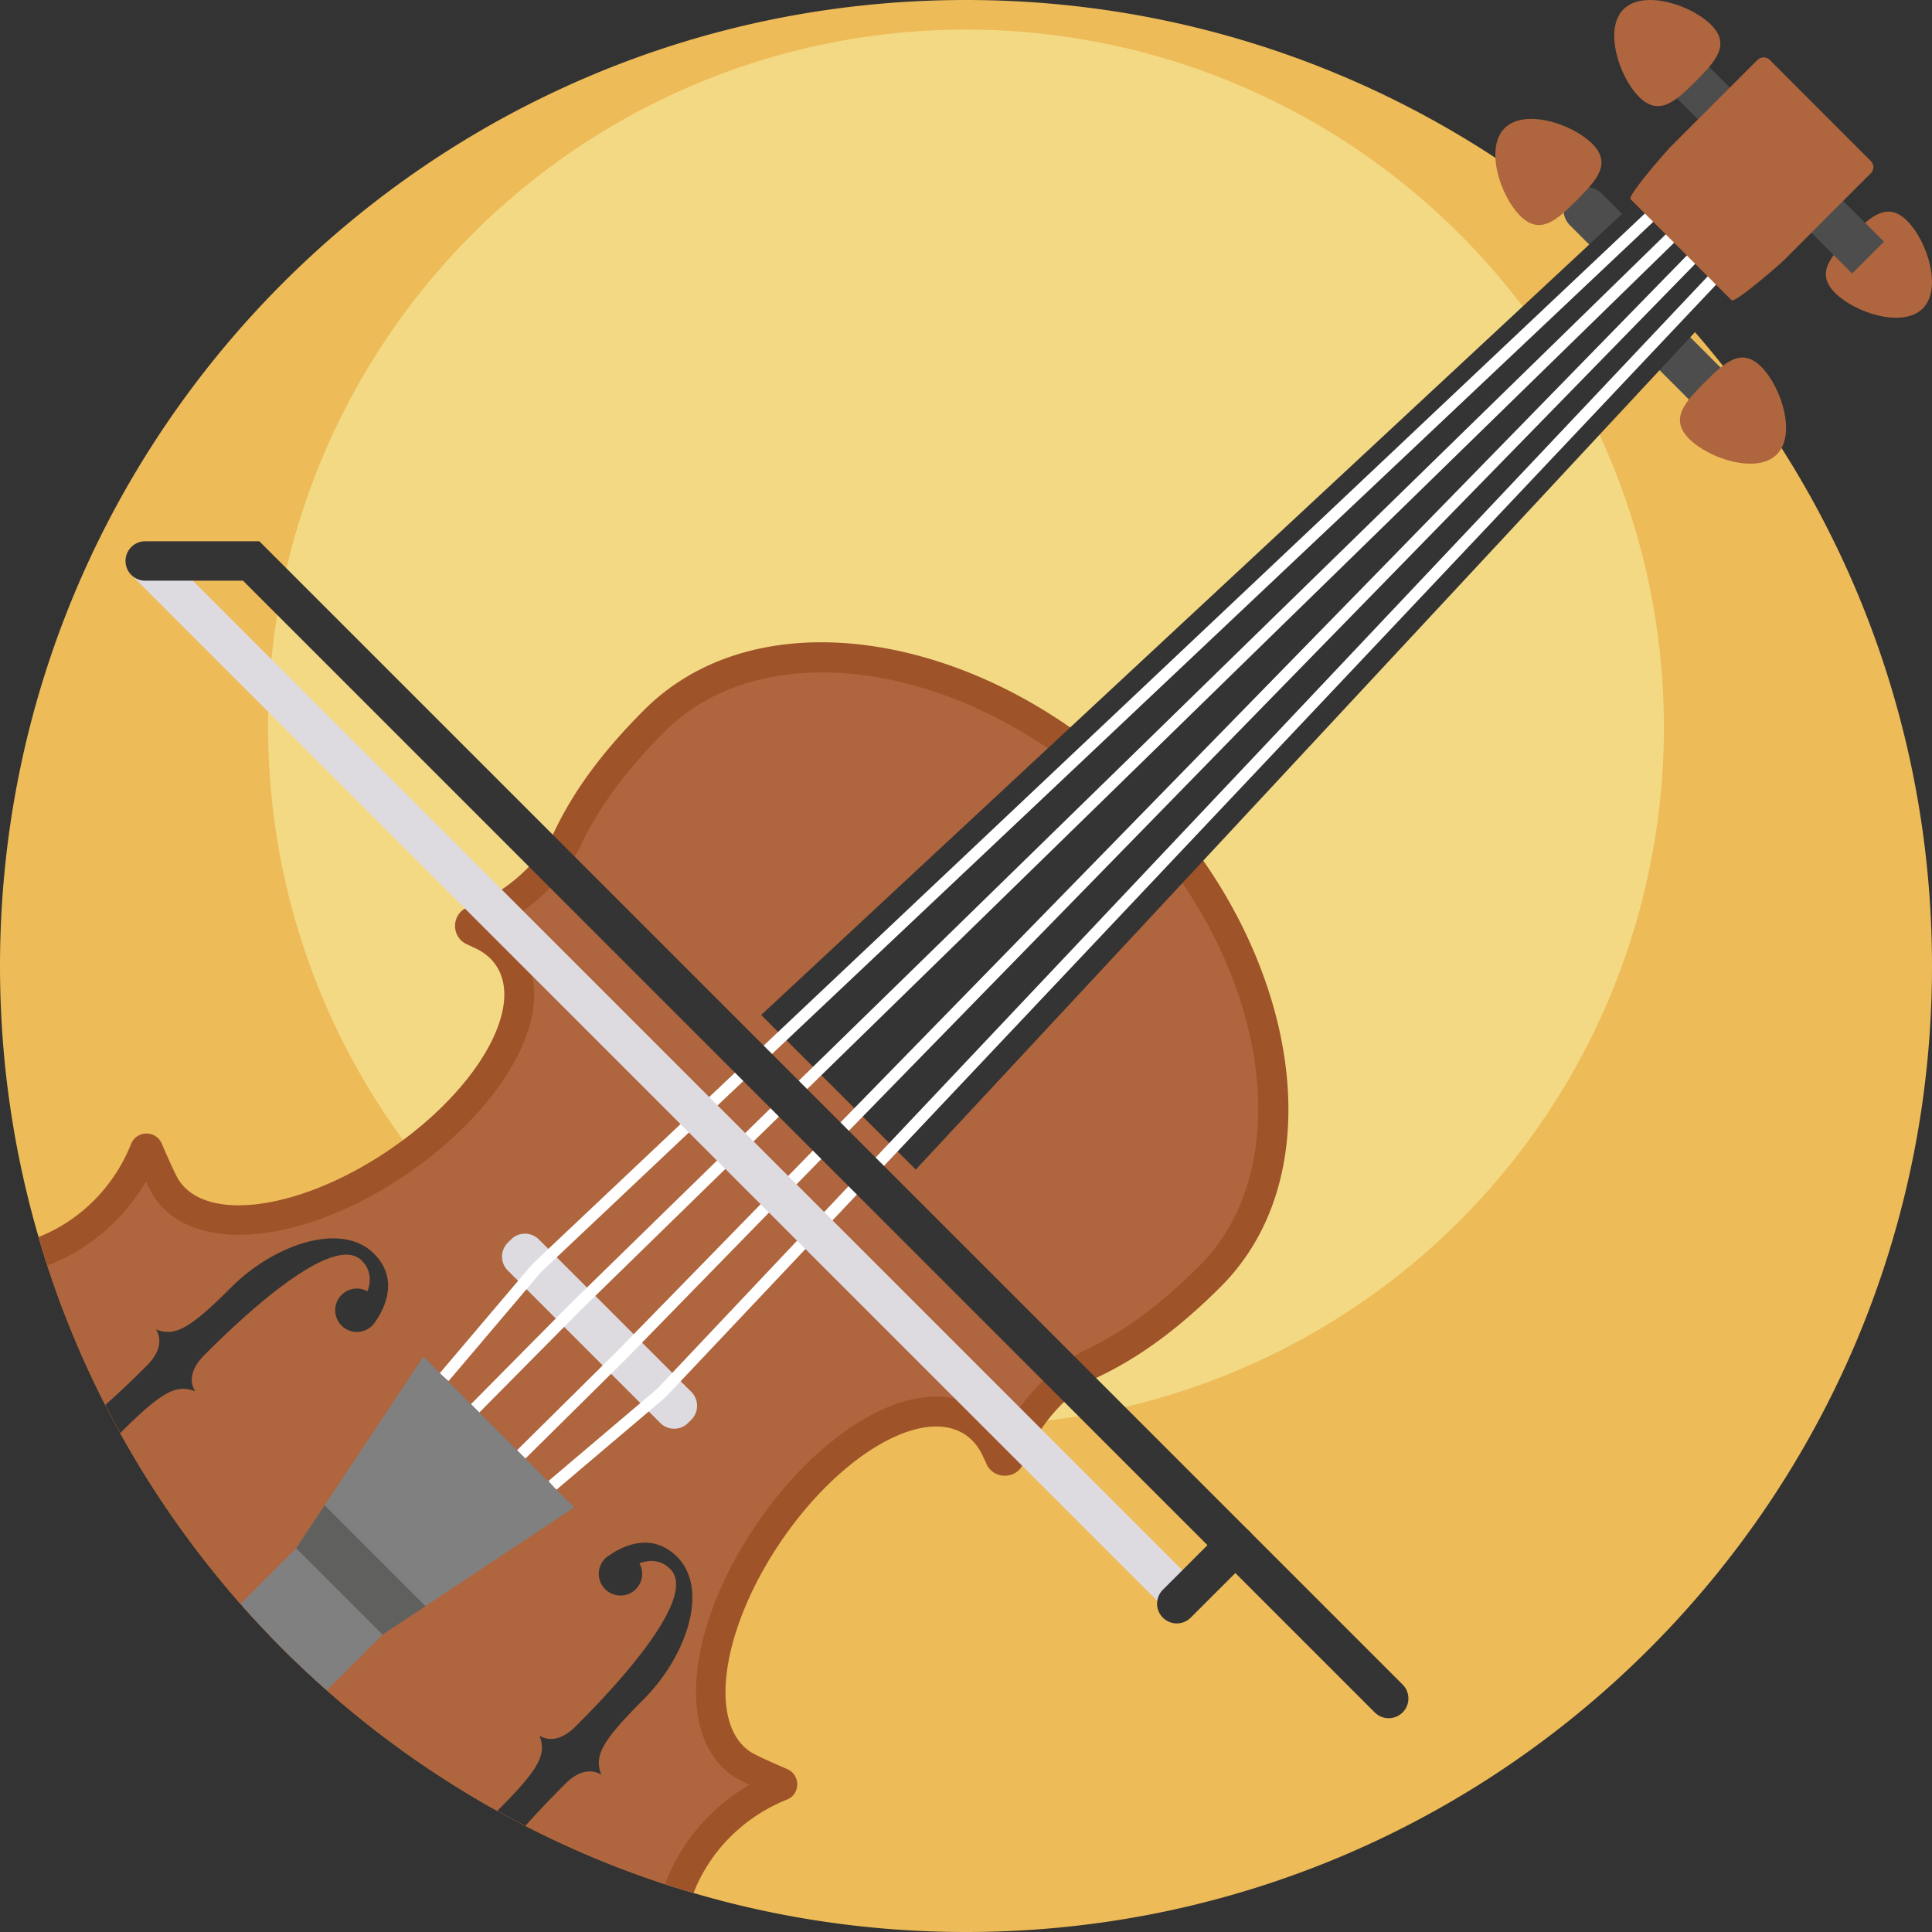 <svg xmlns="http://www.w3.org/2000/svg" viewBox="0 0 512 512"><rect x="0" y="0" width="512" height="512" fill="#333333" stroke="none"/><path fill="#edbb57" d="M512 256c0 141.385-114.615 256-256 256-25.067 0-49.309-3.605-72.202-10.334a226 226 0 0 1-7.555-2.341 253 253 0 0 1-37-15.454 220 220 0 0 1-7.45-3.971c-41.963-23.322-76.685-58.107-99.924-100.122a221 221 0 0 1-3.96-7.45 253.3 253.3 0 0 1-15.36-36.948 225 225 0 0 1-2.33-7.555C3.563 305.037 0 280.942 0 256 0 114.615 114.615 0 256 0s256 114.615 256 256"/><circle cx="256" cy="192.784" r="184.947" fill="#f4d984"/><path fill="#9e5329" d="M323.532 340.971c-11.849 11.849-22.486 19.289-33.207 24.273-4.984 2.863-14.033 9.571-19.08 22.444-1.745 4.483-8.025 4.524-9.885.115-.345-.784-.564-1.317-.679-1.442-1.087-2.57-2.664-4.639-4.796-6.092-11.201-7.638-33.061 4.963-48.859 28.118-15.768 23.165-19.498 48.138-8.296 55.766 1.317.909 5.642 2.842 9.874 4.66 3.009 1.306 3.469 5.099 1.421 7.137-.397.418-.92.742-1.515.972-11.295 4.535-20.323 13.469-24.712 24.743a226 226 0 0 1-7.555-2.341C98.889 473.996 37.773 412.796 12.549 335.38a225 225 0 0 1-2.33-7.555 43.1 43.1 0 0 0 14.66-9.665c4.242-4.242 7.596-9.341 9.864-14.994 1.452-3.636 6.562-3.688 8.119-.115 1.829 4.274 3.772 8.6 4.65 9.895 7.649 11.212 32.611 7.492 55.766-8.297 23.176-15.778 35.767-37.669 28.139-48.859-1.452-2.121-3.532-3.72-6.102-4.786-.115-.104-.648-.324-1.432-.69-4.42-1.86-4.378-8.129.094-9.895 12.915-5.005 19.592-14.075 22.465-19.069 4.953-10.721 12.413-21.358 24.263-33.207 27-27 75.118-22.068 113.612 5.141l34.064 34.074c27.188 38.527 32.13 86.623 5.151 113.613"/><path fill="#af653d" d="M317.942 335.381c-10.595 10.595-20.438 17.815-30.95 22.706l-.293.125-.282.167c-5.193 2.968-14.158 9.467-20.281 21.42a20.3 20.3 0 0 0-2.905-3.647 19.4 19.4 0 0 0-2.894-2.403c-8.056-5.507-19.101-4.733-31.107 2.173-10.24 5.893-20.428 15.841-28.735 28.014-17.241 25.328-21.065 52.391-9.112 64.345.888.888 1.87 1.693 2.894 2.403.7.481 1.787 1.118 4.315 2.33-10.313 5.998-18.192 15.245-22.35 26.311-77.354-25.328-138.47-86.528-163.694-163.944 6.666-2.539 12.821-6.531 17.92-11.64a51.8 51.8 0 0 0 8.213-10.648c1.17 2.497 1.808 3.584 2.299 4.305a20.5 20.5 0 0 0 2.403 2.884c11.975 11.985 39.027 8.15 64.345-9.091 17.91-12.194 30.668-28.39 33.301-42.287 1.264-6.677.188-12.758-3.093-17.565a19 19 0 0 0-2.382-2.884 21 21 0 0 0-3.678-2.915c11.901-6.071 18.432-15.047 21.42-20.24l.178-.303.136-.324c4.848-10.48 12.048-20.302 22.685-30.939 22.674-22.685 65.87-20.281 102.922 5.622l33.081 33.102c25.894 37.073 28.297 80.28 5.644 102.923"/><path fill="#4d4d4d" d="M454.193 35.85 439.2 20.828l8.43-8.413 14.993 15.022zM449.407 107.698l-15.634-15.634 8.421-8.422 15.634 15.634zM427.537 71.19 416.11 59.763a5.955 5.955 0 1 1 8.421-8.422l11.428 11.427z"/><path fill="gray" d="m101.366 433.204-14.744 14.744a253 253 0 0 1-22.873-22.925L78.472 410.3z"/><path fill="#353434" d="m242.686 309.954-40.967-40.978L443.368 44.143l24.163 24.162z"/><path fill="#dddae0" d="m174.966 377.098-40.392-40.392a5.223 5.223 0 0 1 0-7.388l.85-.849a5.223 5.223 0 0 1 7.388 0l40.392 40.392a5.223 5.223 0 0 1 0 7.388l-.85.849a5.224 5.224 0 0 1-7.388 0"/><g fill="#af653d"><path d="M430.242 2.451c5.276-5.276 17.948-1.157 23.224 4.119s1.157 9.71-4.119 14.986-9.71 9.395-14.986 4.119-9.395-17.948-4.119-23.224M398.731 33.962c5.276-5.276 17.948-1.157 23.224 4.119s1.157 9.71-4.119 14.986-9.71 9.395-14.986 4.119-9.395-17.948-4.119-23.224M509.547 81.756c5.276-5.276 1.157-17.948-4.119-23.224s-9.71-1.157-14.986 4.119-9.395 9.71-4.119 14.986 17.948 9.395 23.224 4.119M470.876 120.427c5.276-5.276 1.157-17.948-4.119-23.224s-9.71-1.157-14.986 4.119-9.395 9.71-4.119 14.986c5.276 5.274 17.948 9.393 23.224 4.119"/></g><path fill="#fff" d="m127.032 374.329-2.228-2.204 26.57-26.845L452.076 51.718l2.19 2.243-300.683 293.544zM118.876 366.003l-2.392-2.028 24.631-29.03 305.625-288.6 2.152 2.279-305.561 288.541zM139.226 386.547l-2.204-2.227 26.844-26.571L457.392 57.086l2.243 2.19-293.544 300.682zM147.377 394.867l-2.028-2.391 28.839-24.454L462.729 62.46l2.279 2.151L176.347 370.3z"/><path fill="#353434" d="M99.568 350.103a6.1 6.1 0 0 1-.92 1.191c-2.236 2.247-5.883 2.247-8.129 0a5.744 5.744 0 0 1 0-8.129c1.86-1.86 4.681-2.173 6.875-.951 1.003-2.873.867-5.757-1.546-8.171-8.307-8.317-36.133 19.508-41.733 25.109-5.413 5.413-2.56 9.31-2.361 9.571-5.026-1.975-8.808 0-19.884 11.055a221 221 0 0 1-3.96-7.45c5.068-4.493 9.216-8.641 11.034-10.459 5.413-5.413 2.55-9.31 2.351-9.571 5.068 1.975 8.861-.021 20.052-11.212 11.201-11.201 29.09-17.523 37.763-8.85 6.905 6.907 2.527 14.89.458 17.867M170.58 450.33c-11.191 11.191-13.187 14.984-11.212 20.041-.261-.199-4.148-3.051-9.561 2.361-1.829 1.829-6.029 6.029-10.564 11.139a220 220 0 0 1-7.45-3.971c11.149-11.149 13.124-14.942 11.16-19.989.261.199 4.148 3.051 9.561-2.361 5.601-5.601 33.426-33.426 25.119-41.733-2.414-2.414-5.298-2.55-8.182-1.536a5.75 5.75 0 0 1-.951 6.865c-2.247 2.247-5.883 2.247-8.129 0s-2.247-5.883 0-8.129a5.5 5.5 0 0 1 1.202-.909c2.967-2.069 10.961-6.447 17.857.46 8.673 8.672 2.351 26.561-8.85 37.762"/><path fill="#4d4d4d" d="m490.837 72.474-15.013-15.013 8.421-8.421 15.013 15.013z"/><path fill="#af653d" d="M495.781 42.665a2.3 2.3 0 0 1 0 3.263l-11.54 11.54-11.517 11.528c-.905.893-12.934 11.457-13.839 10.564l-26.772-26.785c-.905-.893 9.659-12.922 10.564-13.827l11.528-11.528 11.54-11.54a2.32 2.32 0 0 1 3.263 0z"/><path fill="gray" d="m152.167 399.476-39.41 26.163-11.384 7.563-22.901-22.901 7.562-11.385 26.163-39.411z"/><path fill="#60605f" d="m112.757 425.639-11.384 7.563-22.901-22.901 7.562-11.385z"/><path fill="#dddae0" d="m308.909 426.467-274.11-274.11 7.389-7.388 274.11 274.11z"/><path fill="#353434" d="M34.794 152.359a5.225 5.225 0 0 1 3.693-8.919h30.24l302.984 302.984a5.223 5.223 0 1 1-7.388 7.388L64.401 153.889H38.489a5.22 5.22 0 0 1-3.695-1.53"/><path fill="#353434" d="M308.171 428.69a5.223 5.223 0 0 1 0-7.388l15.516-15.516a5.224 5.224 0 0 1 7.388 7.388l-15.516 15.516a5.223 5.223 0 0 1-7.388 0"/></svg>
